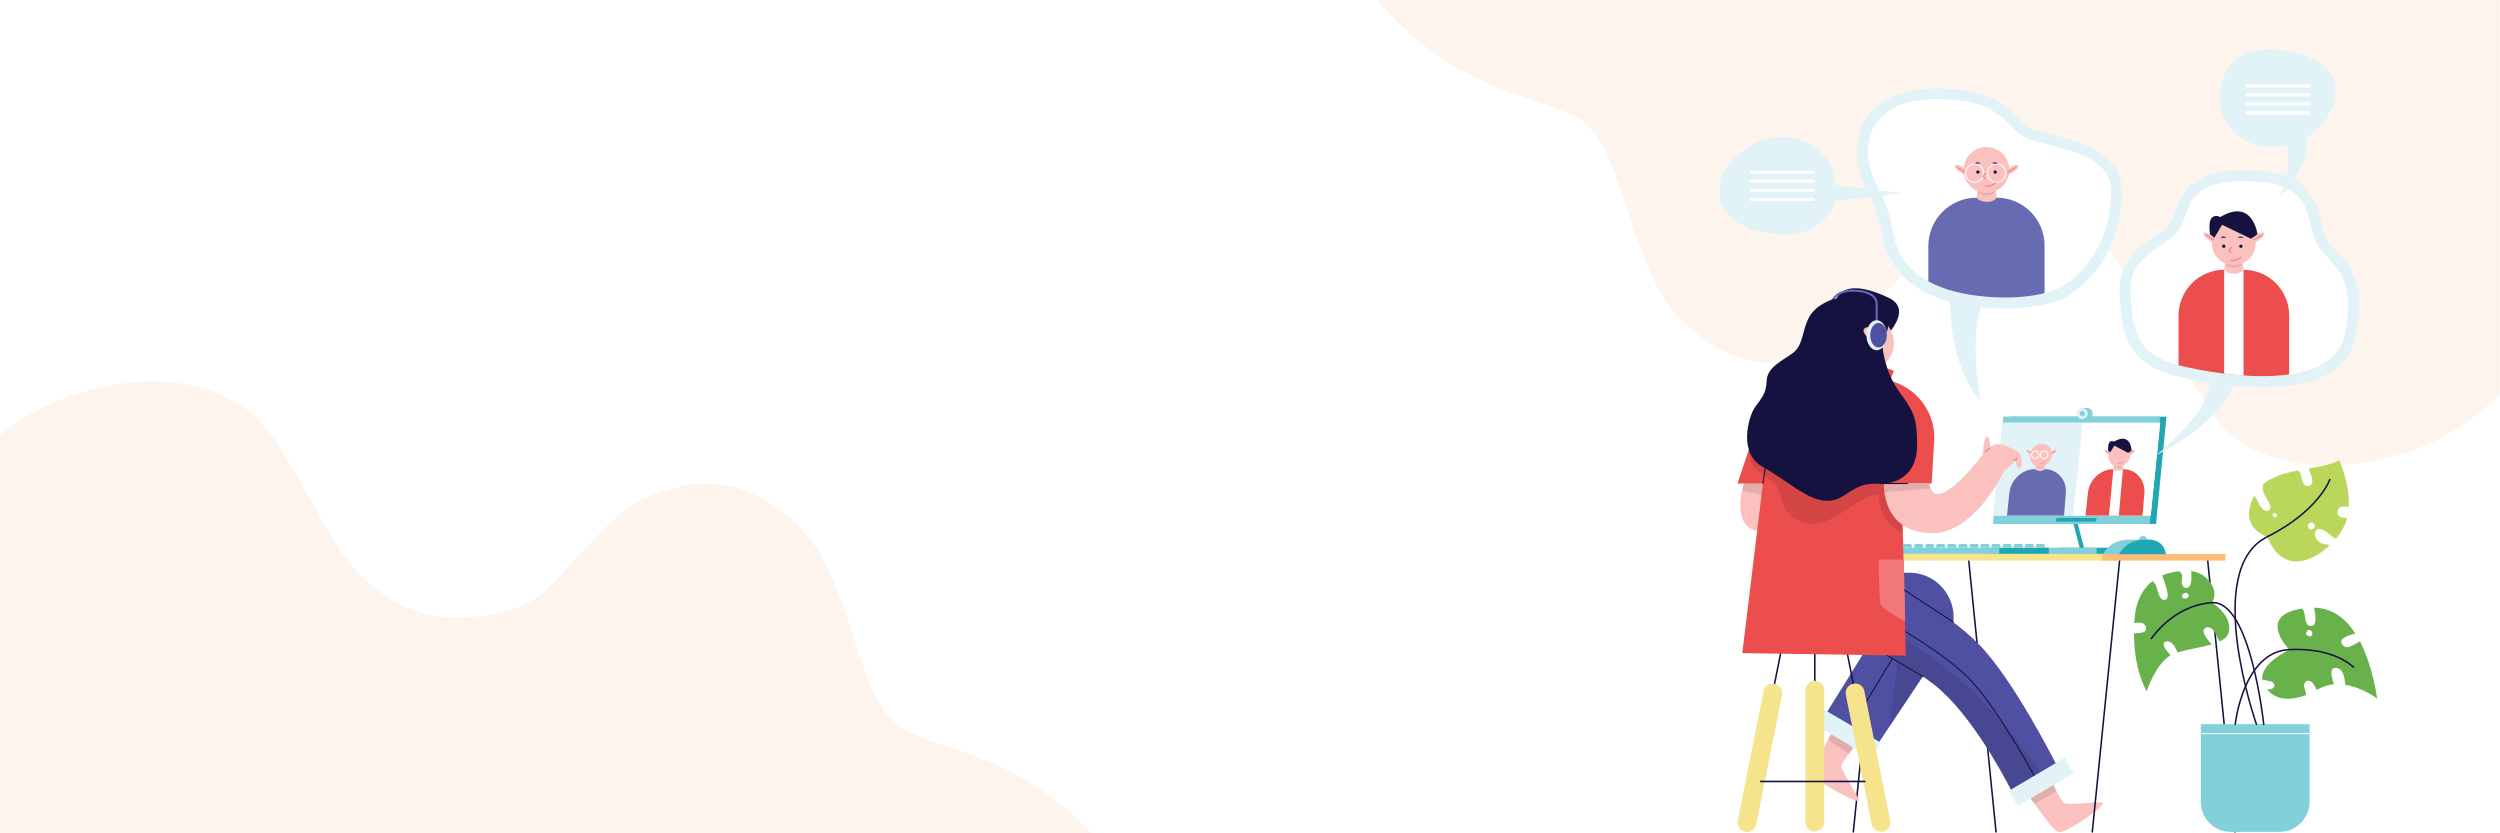 <?xml version="1.0" encoding="utf-8"?>
<!-- Generator: Adobe Illustrator 24.0.1, SVG Export Plug-In . SVG Version: 6.00 Build 0)  -->
<svg version="1.1" id="Layer_1" xmlns="http://www.w3.org/2000/svg" xmlns:xlink="http://www.w3.org/1999/xlink" x="0px" y="0px"
	 viewBox="0 0 1200 400" style="enable-background:new 0 0 1200 400;" xml:space="preserve">
<style type="text/css">
	.st0{fill:#FFFFFF;}
	.st1{fill:#FEF4EE;}
	.st2{fill:none;stroke:#20A7B4;stroke-width:2;stroke-miterlimit:10;}
	.st3{fill:#20A7B4;}
	.st4{fill:#82D1DA;}
	.st5{fill:#E1F3F7;}
	.st6{clip-path:url(#SVGID_2_);}
	.st7{fill:#EB4E4C;}
	.st8{fill:#FAC1BE;}
	.st9{opacity:0.1;fill:#010101;}
	.st10{fill:none;stroke:#F3787A;stroke-width:0.25;stroke-linecap:round;stroke-linejoin:round;stroke-miterlimit:10;}
	.st11{fill:#161240;}
	.st12{clip-path:url(#SVGID_4_);}
	.st13{fill:#666BB2;}
	.st14{fill:none;stroke:#FFFFFF;stroke-width:0.5;stroke-miterlimit:10;}
	.st15{fill:none;stroke:#161240;stroke-width:0.75;stroke-linecap:round;stroke-linejoin:round;stroke-miterlimit:10;}
	.st16{fill:#F6E48C;}
	.st17{fill:none;stroke:#666BB2;stroke-miterlimit:10;}
	.st18{fill:#5050A2;}
	.st19{fill:none;stroke:#161240;stroke-width:0.5;stroke-linecap:round;stroke-linejoin:round;stroke-miterlimit:10;}
	.st20{fill:#FCBD77;}
	.st21{opacity:0.1;clip-path:url(#SVGID_6_);fill:#010101;}
	.st22{fill:none;stroke:#F3787A;stroke-width:0.5;stroke-linecap:round;stroke-linejoin:round;stroke-miterlimit:10;}
	.st23{fill:#F3787A;}
	.st24{fill:#BAD75C;}
	.st25{fill:#69B14A;}
	.st26{fill:none;stroke:#FFFFFF;stroke-width:0.5;stroke-linecap:round;stroke-linejoin:round;stroke-miterlimit:10;}
	.st27{clip-path:url(#SVGID_8_);}
	.st28{clip-path:url(#SVGID_10_);}
</style>
<rect class="st0" width="1200" height="400"/>
<path class="st1" d="M435,350.8c-24.8-11.3-24.8-74-52.6-99.1c-3.5-3.1-27.5-28.3-61.9-16.5c-19.8,6.8-20.1,6.9-56.5,46.2
	c-12.9,13.9-37.4,15.4-48,15c-8.8-0.4-37.2-4-57-39c-27.1-47.8-30.5-55-45.4-64c-32.6-19.6-73.4-5.8-82.1-2.6
	C19.2,195.3,8.8,201.6,0,208.9V400h524.1C490.6,364.6,458.2,361.4,435,350.8z"/>
<path class="st1" d="M755.8,55.7c24.8,11.3,24.8,74,52.6,99.1c3.5,3.1,27.5,28.3,61.9,16.5c19.8-6.8,22.8-21.7,61.9-58.3
	c21-19.6,31.7-29.4,42.3-28.9c8.8,0.4,19.5,5.7,57.3,65c29.5,46.4,30.5,55,45.4,64c32.6,19.6,73.4,5.8,82.1,2.6
	c16.8-6.2,30-15.8,40.6-26.7V0H660.9C696.4,41.6,731.2,44.5,755.8,55.7z"/>
<g>
	<g>
		<line class="st2" x1="989.5" y1="225.7" x2="999.7" y2="264.4"/>
		<g>
			<polygon class="st3" points="1034.9,251.5 959.6,251.5 964.6,200 1039.9,200 			"/>
			<polygon class="st4" points="1031.9,251.5 956.6,251.5 961.6,200 1036.9,200 			"/>
			<polygon class="st5" points="961.3,202.9 1036.9,202.9 1032.3,247.5 956.7,247.5 			"/>
			<polygon class="st3" points="1005.9,250.4 986.6,250.4 987.2,248.6 1006.4,248.6 			"/>
			<path class="st4" d="M1004.5,198.5c0,1.5-1.2,2.6-2.6,2.6c-1.5,0-2.3-5.3-2.3-5.3s0.9,0,2.3,0
				C1003.3,195.9,1004.5,197.1,1004.5,198.5z"/>
			<path class="st5" d="M1002.1,198.5c0,1.5-1.2,2.6-2.6,2.6c-1.5,0-2.6-1.2-2.6-2.6c0-1.5,1.2-2.6,2.6-2.6
				C1000.9,195.9,1002.1,197.1,1002.1,198.5z"/>
			<path class="st4" d="M1000.8,198.5c0,0.7-0.6,1.3-1.3,1.3c-0.7,0-1.3-0.6-1.3-1.3c0-0.7,0.6-1.3,1.3-1.3
				C1000.2,197.2,1000.8,197.8,1000.8,198.5z"/>
		</g>
		<rect x="988.3" y="262.9" class="st3" width="29.2" height="3"/>
		<rect x="977.2" y="262.9" class="st4" width="29.2" height="3"/>
		<polygon class="st0" points="999.2,202.9 995.1,247.5 1032.3,247.5 1036.9,202.9 		"/>
		<polygon class="st5" points="961.3,202.9 957.3,247.5 995.1,247.5 999.7,202.9 		"/>
		<g>
			<defs>
				<polygon id="SVGID_1_" points="999.2,202.9 995.1,247.5 1032.3,247.5 1036.9,202.9 				"/>
			</defs>
			<clipPath id="SVGID_2_">
				<use xlink:href="#SVGID_1_"  style="overflow:visible;"/>
			</clipPath>
			<g class="st6">
				<path class="st7" d="M1014.4,225.2h4.7c6.1,0,10.7,5.1,10.2,11.4l-1.8,22.6h-27.7l2.4-22.6
					C1002.8,230.3,1008.3,225.2,1014.4,225.2z"/>
				<polygon class="st0" points="1019,225.2 1016,259.2 1011.2,259.2 1014.4,225.2 				"/>
				<path class="st8" d="M1014.7,223.5l-0.3,1.6c0,0,0.6,1,2.4,1s2.3-1,2.3-1l0-1.6H1014.7z"/>
				<path class="st9" d="M1014.7,223.5c0,0,0.4,1.1,2,1.1c1.7,0,2.2-1.1,2.2-1.1H1014.7z"/>
				<path class="st8" d="M1022.6,218.5c-0.3,3-2.8,5.5-5.8,5.5c-2.9,0-5.1-2.5-4.8-5.5c0.3-3,2.9-5.5,5.8-5.5
					S1022.8,215.5,1022.6,218.5z"/>
				<path class="st10" d="M1016.7,222.4c0,0,1.4,0.2,2.4-0.7"/>
				<g>
					<path class="st8" d="M1022.1,217.1c0,0,2.2-1.9,2.7-1.1c0.5,0.8-2.4,2.3-2.4,2.3L1022.1,217.1z"/>
					<line class="st10" x1="1022.2" y1="217.6" x2="1024.1" y2="216.5"/>
					<path class="st8" d="M1012.8,217.1c0,0-1.8-1.9-2.5-1.1c-0.6,0.8,2,2.3,2,2.3L1012.8,217.1z"/>
					<line class="st10" x1="1012.6" y1="217.6" x2="1010.9" y2="216.5"/>
				</g>
				<path class="st11" d="M1014.9,213.9l6.6,3.5l1.7-1.1c0,0-0.3-9.2-8.5-4.3c0,0-1.1-0.7-2,0.1c-1,0.9-0.8,4.2-0.8,4.2l1,0.8
					L1014.9,213.9z"/>
			</g>
		</g>
		<g>
			<defs>
				<polygon id="SVGID_3_" points="961.3,202.9 957.3,247.5 995.1,247.5 999.7,202.9 				"/>
			</defs>
			<clipPath id="SVGID_4_">
				<use xlink:href="#SVGID_3_"  style="overflow:visible;"/>
			</clipPath>
			<g class="st12">
				<path class="st13" d="M976.7,225.2h4.7c6.1,0,10.7,5.1,10.2,11.4l-1.8,22.6h-27.7l2.4-22.6C965.2,230.3,970.6,225.2,976.7,225.2
					z"/>
				<path class="st8" d="M977.1,223.5l-0.3,1.6c0,0,0.6,1,2.4,1s2.3-1,2.3-1l0-1.6H977.1z"/>
				<path class="st9" d="M977.1,223.5c0,0,0.4,1.1,2,1.1s2.2-1.1,2.2-1.1H977.1z"/>
				<path class="st8" d="M984.9,218.5c-0.3,3-2.8,5.5-5.8,5.5c-2.9,0-5.1-2.5-4.8-5.5c0.3-3,2.9-5.5,5.8-5.5
					C983.1,213,985.2,215.5,984.9,218.5z"/>
				<path class="st10" d="M979,222.4c0,0,1.4,0.2,2.4-0.7"/>
				<g>
					<path class="st8" d="M984.5,217.1c0,0,2.2-1.9,2.7-1.1c0.5,0.8-2.4,2.3-2.4,2.3L984.5,217.1z"/>
					<line class="st10" x1="984.6" y1="217.6" x2="986.5" y2="216.5"/>
					<path class="st8" d="M975.2,217.1c0,0-1.8-1.9-2.5-1.1c-0.6,0.8,2,2.3,2,2.3L975.2,217.1z"/>
					<line class="st10" x1="975" y1="217.6" x2="973.3" y2="216.5"/>
				</g>
				<g>
					<path class="st14" d="M979.4,218.3c0-1,0.8-1.8,1.8-1.8c1,0,1.8,0.8,1.8,1.8c0,1-0.8,1.8-1.8,1.8
						C980.2,220.1,979.4,219.3,979.4,218.3z"/>
					<path class="st14" d="M975.1,218.3c0-1,0.8-1.8,1.8-1.8s1.8,0.8,1.8,1.8c0,1-0.8,1.8-1.8,1.8S975.1,219.3,975.1,218.3z"/>
				</g>
			</g>
		</g>
	</g>
	<g>
		<rect x="954.2" y="262.9" class="st3" width="29.2" height="3"/>
		<rect x="910.4" y="262.9" class="st4" width="49.2" height="3"/>
		<path class="st4" d="M978,261.1h2.7c0.4,0,0.8,0.4,0.8,0.8v1h-4.3v-1C977.2,261.5,977.5,261.1,978,261.1z"/>
		<path class="st4" d="M972.7,261.1h2.7c0.4,0,0.8,0.4,0.8,0.8v1h-4.3v-1C971.9,261.5,972.3,261.1,972.7,261.1z"/>
		<path class="st4" d="M967.4,261.1h2.7c0.4,0,0.8,0.4,0.8,0.8v1h-4.3v-1C966.6,261.5,967,261.1,967.4,261.1z"/>
		<path class="st4" d="M962.1,261.1h2.7c0.4,0,0.8,0.4,0.8,0.8v1h-4.3v-1C961.3,261.5,961.7,261.1,962.1,261.1z"/>
		<path class="st4" d="M956.7,261.1h2.7c0.4,0,0.8,0.4,0.8,0.8v1h-4.3v-1C955.9,261.5,956.3,261.1,956.7,261.1z"/>
		<path class="st4" d="M951.4,261.1h2.7c0.4,0,0.8,0.4,0.8,0.8v1h-4.3v-1C950.6,261.5,951,261.1,951.4,261.1z"/>
		<path class="st4" d="M946.2,261.1h2.7c0.4,0,0.8,0.4,0.8,0.8v1h-4.3v-1C945.4,261.5,945.7,261.1,946.2,261.1z"/>
		<path class="st4" d="M940.9,261.1h2.7c0.4,0,0.8,0.4,0.8,0.8v1h-4.3v-1C940.1,261.5,940.4,261.1,940.9,261.1z"/>
		<path class="st4" d="M935.5,261.1h2.7c0.4,0,0.8,0.4,0.8,0.8v1h-4.3v-1C934.7,261.5,935,261.1,935.5,261.1z"/>
		<path class="st4" d="M930.2,261.1h2.7c0.4,0,0.8,0.4,0.8,0.8v1h-4.3v-1C929.4,261.5,929.7,261.1,930.2,261.1z"/>
		<path class="st4" d="M924.9,261.1h2.7c0.4,0,0.8,0.4,0.8,0.8v1h-4.3v-1C924.1,261.5,924.5,261.1,924.9,261.1z"/>
		<path class="st4" d="M919.6,261.1h2.7c0.4,0,0.8,0.4,0.8,0.8v1h-4.3v-1C918.8,261.5,919.2,261.1,919.6,261.1z"/>
		<path class="st4" d="M914.2,261.1h2.7c0.4,0,0.8,0.4,0.8,0.8v1h-4.3v-1C913.4,261.5,913.8,261.1,914.2,261.1z"/>
	</g>
	<g>
		<line class="st15" x1="945" y1="269.1" x2="958.1" y2="399.3"/>
		<line class="st15" x1="902.8" y1="269.1" x2="889.6" y2="399.3"/>
	</g>
	
		<rect x="895" y="266" transform="matrix(-1 -1.224647e-16 1.224647e-16 -1 1911.07 535.078)" class="st16" width="121.2" height="3.2"/>
	<path class="st8" d="M837.1,232.1c0,0-6.9,19.8,6.4,22.8l6.5-22.8H837.1z"/>
	<g>
		<path class="st17" d="M900.8,153.7c0,0,0-5.6,0-8.1c0-2.5-2.7-6.1-11.7-6.1s-10.8,7.1-10.8,7.1"/>
		<path class="st8" d="M838.9,177.1"/>
		<g>
			<path class="st18" d="M845.1,274.9h71.3c17,0,27.2,19,17.7,33.1l-33.4,50.1l-25.3-13.8l26-41.9c0,0-37.1,3.1-50.2,0.1
				C838.7,299.5,845.1,289.5,845.1,274.9z"/>
			<path class="st19" d="M887.4,350.8l28.3-46.9c4.3-7.2-0.9-16.4-9.3-16.4h-38.5"/>
			<g>
				<path class="st8" d="M889.6,359c0,0-5.1,6.4-5.7,8.5c-0.6,2.1,8.8,15.5,8.3,16.8c-0.5,1.3-14.1-6-17.3-8.5
					c-3.2-2.6-6.4-3.1-3.4-9.2c3-6.1,7.8-15,7.8-15L889.6,359z"/>
				<polygon class="st9" points="879.2,351.5 877.3,355.1 887.4,361.8 889.6,359 				"/>
			</g>
			
				<rect x="871.5" y="348.5" transform="matrix(-0.864 -0.504 0.504 -0.864 1475.83 1104.181)" class="st5" width="31.2" height="8.5"/>
		</g>
		<g>
			<g>
				<g>
					<line class="st15" x1="871.1" y1="306.1" x2="871.1" y2="377.8"/>
					<path class="st16" d="M871.1,326.8L871.1,326.8c-2.5,0-4.5,2-4.5,4.5v63.3c0,2.5,2,4.5,4.5,4.5l0,0c2.5,0,4.5-2,4.5-4.5v-63.3
						C875.6,328.9,873.6,326.8,871.1,326.8z"/>
				</g>
				<g>
					<line class="st15" x1="885.2" y1="306.1" x2="899.6" y2="378.3"/>
					<path class="st16" d="M889.6,328.2L889.6,328.2c-2.5,0.5-4.1,2.9-3.6,5.3l12.4,62.1c0.5,2.5,2.9,4.1,5.3,3.6l0,0
						c2.5-0.5,4.1-2.9,3.6-5.3l-12.4-62.1C894.5,329.3,892.1,327.7,889.6,328.2z"/>
				</g>
				<g>
					<line class="st15" x1="856.2" y1="306.1" x2="841.8" y2="378.3"/>
					<path class="st16" d="M851.8,328.2L851.8,328.2c2.5,0.5,4.1,2.9,3.6,5.3L843,395.7c-0.5,2.5-2.9,4.1-5.3,3.6l0,0
						c-2.5-0.5-4.1-2.9-3.6-5.3l12.4-62.1C846.9,329.3,849.3,327.7,851.8,328.2z"/>
				</g>
				<line class="st15" x1="895.1" y1="375.1" x2="845.1" y2="375.1"/>
			</g>
			<path class="st20" d="M845.7,311.5h50.1c2.3,0,4.1-1.8,4.1-4.1l0,0c0-2.3-1.8-4.1-4.1-4.1h-50.1c-2.3,0-4.1,1.8-4.1,4.1l0,0
				C841.6,309.7,843.4,311.5,845.7,311.5z"/>
		</g>
		<g>
			<path class="st18" d="M906,279.3c0,0,27,12.9,43.8,29.9c16.8,17,37.3,57.9,37.3,57.9L965.7,380c0,0-15.6-31.8-33.8-48.4
				c-18.3-16.6-49-24.8-56.2-35.3c-7.1-10.5-7.4-14.4-7.4-14.4L906,279.3z"/>
			<path class="st19" d="M976.9,373.3c0,0-18.5-34.8-33.1-48.9c-14.6-14.1-41.9-28.4-41.9-28.4"/>
			<g>
				<path class="st8" d="M985.5,376.5c0,0,3.5,7.4,5.1,8.9c1.6,1.4,17.8-1.1,18.8,0c1,1.1-11.6,10.1-15.3,11.8
					c-3.7,1.7-5.6,4.3-9.8-1c-4.2-5.4-10.1-13.6-10.1-13.6L985.5,376.5z"/>
				<polygon class="st9" points="974.2,382.5 976.6,385.9 987.1,379.8 985.5,376.5 				"/>
			</g>
			<g>
				<defs>
					<path id="SVGID_5_" d="M906,279.3c0,0,27,12.9,43.8,29.9c16.8,17,37.3,57.9,37.3,57.9L965.7,380c0,0-15.6-31.8-33.8-48.4
						c-18.3-16.6-49-24.8-56.2-35.3c-7.1-10.5-7.4-14.4-7.4-14.4L906,279.3z"/>
				</defs>
				<clipPath id="SVGID_6_">
					<use xlink:href="#SVGID_5_"  style="overflow:visible;"/>
				</clipPath>
				<path class="st21" d="M885.5,290.1c0,0,47.8,22.6,75.5,56.6c12.5,15.3,22.6,29.9,22.6,29.9l-19.4,5.7L865.7,298L885.5,290.1z"/>
			</g>
			
				<rect x="963.8" y="371.2" transform="matrix(-0.861 0.508 -0.508 -0.861 2013.805 201.057)" class="st5" width="31.2" height="8.5"/>
		</g>
		<path class="st7" d="M844.4,200.9L834,232.1l12.2,0l-9.9,81.4l78.5,1.2l-2-82.6h14.4l1.2-20.5c0.9-15.9-11.6-29.4-27.6-29.7
			l-29.4-0.4C859.2,181.5,848.3,189.3,844.4,200.9z"/>
		<path class="st11" d="M904.6,162.1c0,0,14.1-13.3,2.1-19.1c-17.7-8.4-24.5-4.1-26,2.7L904.6,162.1z"/>
		<path class="st9" d="M839.5,215.8c0,0,0.2,6.8,3.2,9.4c3,2.6,7.8,5,10.3,8.4c2.4,3.4,1.1,13.1,11.8,16.9
			c10.7,3.8,20.3-5.6,28.3-10.2c8.1-4.6,8.7-2,8.7-2s0.1,12.5,11.6,17.7l-3-23.8L839.5,215.8z"/>
		<g>
			<path class="st8" d="M904.3,232c0,0-1.5,23.9,23.4,23.9c15.2,0,28-17.1,34.4-30l-12.3-5.3c0,0-21.3,27.5-23.7,11.5H904.3z"/>
		</g>
		<path class="st9" d="M904.3,232c0,0,0,2.8,0.2,4.3l22.3-1.9c0,0-0.6-1.4-0.6-2.4H904.3z"/>
		<circle class="st8" cx="895.8" cy="164.7" r="13.3"/>
		<polyline class="st19" points="915.6,232.1 902.7,232.1 902.7,206 		"/>
		<line class="st19" x1="846.2" y1="232.1" x2="850" y2="206"/>
		<polygon class="st7" points="903,175.8 909.1,178 907.1,182.7 902.6,182 		"/>
		<path class="st11" d="M911.5,187.8c-6.9-9.5-7.8-20.7-7.8-20.8l0,0l0.8-4.9c0,0,4.1-6.8,0-10.7c-1.4-5.8-10.1-7.3-15.6-7.8
			c-2.7-0.5-5.5-0.7-8.2-0.2c0,0-8.7,2.2-12.3,8.8c-3.6,6.6-2.6,13.3-7.9,17.3c-5.3,3.9-12.2,6.7-12.5,13.3
			c-0.3,6.6-2.7,8.4-5.7,12.8c-3,4.4-8.1,21.9,3.8,28.5s21.5,16.2,30.8,16.3c9.3,0.1,11.6-8.7,23.9-8.2c12.3,0.6,19.7-6.7,19.4-19.1
			C920.2,200.5,918.5,197.4,911.5,187.8z"/>
		<path class="st8" d="M905.2,162.3c0,0-8.1-7.5-10.4-4.5c-2.3,3,8.9,9.2,8.9,9.2L905.2,162.3z"/>
		<line class="st22" x1="904.6" y1="164.3" x2="897.4" y2="159.8"/>
		<path class="st23" d="M913.8,268.6h-12c0,0,0,18.3,0.9,21.3c0.9,3,11.8,8.2,11.8,8.2L913.8,268.6z"/>
		<g>
			<path class="st8" d="M951.7,218.1c0,0,0.4-7.9,2-8.5c1.6-0.7,1.6,6,1.6,6L951.7,218.1z"/>
			<path class="st8" d="M949.8,220.6l12.3,5.3c0,0,4-2.9,5.3-5c0,0,0.8,4.1,2.1,4c1.3-0.1,1.4-6.8-0.8-7.9s-6.2-3.9-10-3.8
				C954.9,213.2,949.8,220.6,949.8,220.6z"/>
			<g>
				<line class="st22" x1="955.3" y1="215" x2="953" y2="216.7"/>
				<polyline class="st22" points="966.8,220.3 967.4,220.9 968.2,219.9 				"/>
			</g>
		</g>
		<path class="st17" d="M900.8,153.7c0,0,0-5.6,0-8.1c0-2.5-2.7-6.1-11.7-6.1c-3.5,0-5.9,1.1-7.6,2.4"/>
		<ellipse class="st5" cx="900.8" cy="160.9" rx="4.9" ry="7.2"/>
		<path class="st18" d="M905.7,160.9c0,3.2-1.8,5.9-4,5.9c-2.2,0-4-2.6-4-5.9c0-3.2,1.8-5.9,4-5.9
			C903.9,155,905.7,157.7,905.7,160.9z"/>
		<polygon class="st9" points="837.2,232.1 836.1,235.5 845.6,237.4 846.2,232.1 		"/>
		<line class="st19" x1="923" y1="324.7" x2="905.9" y2="314.7"/>
		<polygon class="st9" points="906.8,348.9 910.8,317.6 923,324.7 		"/>
		<line class="st19" x1="937.6" y1="298.6" x2="914.2" y2="283.3"/>
	</g>
	<g>
		<g>
			<line class="st15" x1="1059.7" y1="269.1" x2="1072.8" y2="399.3"/>
			<line class="st15" x1="1017.4" y1="269.1" x2="1004.3" y2="399.3"/>
		</g>
		
			<rect x="1008.9" y="266" transform="matrix(-1 -1.224647e-16 1.224647e-16 -1 2077.105 535.078)" class="st20" width="59.3" height="3.2"/>
	</g>
	<g>
		<path class="st4" d="M1030.4,258.4c0.5,1,0.1,2.1-0.9,2.6c-1,0.5-2.1,0.1-2.6-0.9s-0.1-2.1,0.9-2.6
			C1028.8,257,1030,257.4,1030.4,258.4z"/>
		<path class="st4" d="M1009.4,266h22.5c0,0,0.7-5.1-0.7-7c0,0-4.1,0-7.7,0C1015.4,258.9,1012.3,261.6,1009.4,266z"/>
		<path class="st3" d="M1017.1,266h22.5c0,0-0.4-7-8.4-7C1023.1,258.9,1020,261.6,1017.1,266z"/>
	</g>
	<g>
		<path class="st4" d="M1094.2,399.3h-23.5c-7.9,0-14.3-6.4-14.3-14.3v-37.4h52.2V385C1108.5,392.9,1102.1,399.3,1094.2,399.3z"/>
		<g>
			<g>
				<path class="st24" d="M1122.9,243.8c0.6-0.5,1.3-0.7,2-0.7c0.9,0,1.7,0.1,2.5,0.3c0.7-11.2-4.6-22.5-4.6-22.5
					c-3.6,2.1-8.9,3-14.6,4c0.3,0.7,0.6,1.5,0.8,2.2c0.5,1.4,1.3,3.3,0.7,4.9c-0.6,1.5-2.6,1.8-3.6,0.7c-1-1.1-1.2-2.9-1.6-4.3
					c-0.2-0.8-0.4-1.4-0.8-2c-0.1-0.2-0.1-0.2-0.2-0.3c-0.1-0.1-0.1-0.1-0.2-0.2c0,0-0.1-0.1-0.1-0.1c0,0,0,0,0,0
					c-6.3,1.2-12.5,2.9-16.9,6.6c-0.4,1.5-0.2,3,0.4,4.4c0.4,1,0.9,1.9,1.5,2.8c0.7,1.2,2.2,3.4,1.3,4.9c-1,1.5-2.8,0.6-3.7-0.4
					c-1.1-1.3-1.8-2.9-2.6-4.4c-0.3-0.6-0.7-1.2-1.1-1.6c0,0-0.1-0.1-0.1-0.1c-8.1,15.4,6.3,19.7,6.3,19.7c6.9,17.2,20.7,12.9,30,4
					c-0.2-0.1-0.5-0.1-0.8-0.2c-1.2-0.2-2.4-0.3-3.4-0.8c-2-1-3.8-3.5-2.6-5.7c0.8-1.4,2.3-1.3,3.6-0.6c1.5,0.7,2.7,1.8,4,2.8
					c0.6,0.5,1.3,1,2,1.3c0,0,0.1,0,0.1,0.1c1.4-1.6,2.6-3.4,3.5-5.1c0.9-1.6,1.5-3.2,2-4.9c0,0-0.1,0-0.1,0c-1,0-2.1,0-3-0.4
					c-0.5-0.2-1-0.5-1.3-1c-0.3-0.5-0.3-1.1-0.3-1.7C1122.1,244.9,1122.4,244.2,1122.9,243.8z M1092.9,247.5c0,0.1,0,0.1,0,0.2
					c0,0.1-0.1,0.1-0.1,0.2c-0.1,0.1-0.1,0.2-0.2,0.2c-0.1,0.1-0.2,0.1-0.3,0.1c-0.1,0-0.2,0-0.3,0c0,0,0,0,0,0c-0.1,0-0.2,0-0.2,0
					c0,0,0,0,0,0c0,0,0,0,0,0c-0.1,0-0.1,0-0.2,0c0,0,0,0,0,0c-0.2,0-0.3-0.1-0.4-0.3c-0.1-0.1-0.1-0.1-0.2-0.2
					c0-0.1-0.1-0.2-0.1-0.3c0-0.1,0-0.3,0-0.4c0-0.1,0.1-0.2,0.1-0.3c0.1-0.1,0.1-0.2,0.2-0.2c0.1-0.1,0.3-0.1,0.4-0.1
					c0.1,0,0.1,0,0.2,0c0,0,0.1,0,0.1,0c0.1,0,0.1,0,0.1,0c0,0,0,0,0.1,0c0,0,0.1,0,0.1,0c0,0,0.1,0,0.1,0c0,0,0,0,0,0
					c0,0,0,0,0.1,0c0,0,0.1,0,0.1,0.1c0.1,0.1,0.2,0.2,0.3,0.3c0,0.1,0.1,0.1,0.1,0.2C1092.9,247.2,1093,247.3,1092.9,247.5
					C1092.9,247.5,1092.9,247.5,1092.9,247.5z M1110.9,253.2c-0.1,0.1-0.1,0.2-0.2,0.3c0,0-0.1,0.1-0.1,0.1
					c-0.2,0.1-0.3,0.2-0.5,0.3c0,0,0,0,0,0.1c-0.1,0.1-0.4,0.2-0.6,0.2c-0.1,0-0.3,0-0.4,0c-0.2,0-0.4-0.1-0.5-0.2
					c-0.2-0.1-0.4-0.3-0.5-0.5c-0.1-0.2-0.1-0.3-0.2-0.5c0-0.2-0.1-0.4,0-0.5c0-0.4,0.1-0.7,0.3-1c0.1-0.2,0.3-0.3,0.5-0.5
					c0.2-0.1,0.4-0.2,0.7-0.2c0.1,0,0.2,0,0.4,0c0.1,0,0.2,0.1,0.3,0.1c0.2,0.1,0.3,0.2,0.5,0.4c0.1,0.2,0.3,0.3,0.4,0.5
					c0.1,0.1,0.1,0.2,0.1,0.4c0,0.1,0,0.3,0,0.4C1111.1,252.8,1111.1,253,1110.9,253.2z"/>
				<path class="st15" d="M1118.3,230.2c0,0-5.2,15-30.1,27.5c-31.3,15.6-5.1,90-5.1,90"/>
			</g>
			<g>
				<path class="st25" d="M1061.8,289.3c3.9-6.5-2.8-14.2-9.5-15.1c-0.2,0-0.4,0-0.5-0.1c0,1,0.1,2,0.1,3.1c0,1.3-0.1,2.7-0.7,3.9
					c-0.6,1.2-2.2,1.5-3.2,0.5c-1.1-1.1-0.7-3-0.6-4.3c0-0.3,0-0.7,0-1c0,0,0,0,0,0c0,0,0,0,0-0.1c0-0.1-0.1-0.2-0.1-0.4
					c-0.1-0.2-0.1-0.3-0.2-0.4c-0.3-0.5-0.6-0.9-1-1.2c-2.5,0.2-5.4,0.8-8.2,2c0.1,0.2,0.2,0.5,0.2,0.7c0.4,1.1,0.7,2.1,1.1,3.2
					c0.6,1.8,1.3,3.8,1.3,5.7c0,0.7-0.2,1.5-0.8,1.9c-0.7,0.5-1.6,0.3-2.2-0.3c-0.8-0.7-1.2-1.8-1.5-2.7c-0.4-1.1-0.6-2.2-1-3.3
					c-0.3-1-0.8-1.5-1.6-2.3c-0.1,0-0.1-0.1-0.2-0.2c-4.4,3.4-7.9,9-8.6,18.1c-0.1,0.7-0.1,1.4-0.1,2.1c0.4,0,0.9-0.1,1.3-0.2
					c1.4-0.2,2.9-0.1,3.8,1.2c0.7,1,0.8,2.4-0.3,3.1c-0.9,0.6-2.1,0.6-3.2,0.7c-0.3,0-0.6,0-0.9,0.1c-0.1,0-0.2,0-0.4,0c0,0,0,0,0,0
					c0,0,0,0,0,0c-0.1,0-0.1,0-0.2,0c-0.1,0-0.2,0-0.3,0.1c0.1,18.2,6.1,27.7,6.1,27.7s3.8-11.6,10.3-16.5c0.4-0.3,0.8-0.5,1.2-0.8
					c-0.3-0.3-0.5-0.6-0.8-0.9c-0.9-1-1.9-2.2-2.4-3.5c-0.2-0.5-0.2-1.1,0.1-1.6c0.4-0.6,1.1-0.7,1.8-0.6c1.9,0.2,3.1,1.9,3.8,3.5
					c0.3,0.6,0.5,1.2,0.8,1.8c4.7-1.5,11.3-2.4,16.4-3.9c-0.4-0.5-0.8-0.9-1.2-1.4c-1-1.3-2.2-2.7-2.6-4.3c-0.2-0.7-0.1-1.4,0.4-1.9
					c0.6-0.6,1.5-0.7,2.3-0.5c1.7,0.4,2.6,2.3,3.3,3.8c0.4,0.8,0.8,1.6,1.3,2.3c0,0,0.1,0.2,0.2,0.2c0.1,0.1,0.1,0.1,0.2,0.2
					c0,0,0.1,0.1,0.2,0.1c0,0,0,0,0,0c2.2-1.1,3.8-2.6,4.2-4.6C1071.3,294.9,1061.8,289.3,1061.8,289.3z M1050.5,286.2
					c-0.1,0.2-0.2,0.4-0.3,0.6c-0.1,0.1-0.2,0.2-0.4,0.3c-0.1,0.1-0.2,0.1-0.3,0.1c-0.1,0-0.2,0-0.3,0.1c-0.2,0-0.3,0-0.5,0
					c0,0-0.1,0-0.1-0.1c-0.1,0-0.1,0-0.2,0c-0.1,0-0.1,0-0.2,0c-0.1,0-0.2-0.1-0.3-0.1c-0.1,0-0.1-0.1-0.2-0.2c0,0,0,0,0,0
					c-0.1-0.1-0.1-0.2-0.2-0.2c0-0.1-0.1-0.2-0.1-0.2c0,0,0,0,0,0c0-0.2,0-0.4,0-0.6c0.1-0.3,0.3-0.6,0.5-0.8
					c0.1-0.1,0.2-0.2,0.4-0.3c0.1-0.1,0.3-0.1,0.4-0.2c0.3,0,0.4,0,0.7,0c0,0,0.1,0,0.1,0c0.1,0,0.2,0.1,0.3,0.1
					c0.2,0.1,0.4,0.3,0.5,0.5c0,0.1,0.1,0.1,0.1,0.2c0,0.1,0.1,0.2,0.1,0.3c0,0.1,0,0.2,0,0.3c0,0,0,0,0,0.1
					C1050.5,286,1050.5,286.1,1050.5,286.2z"/>
				<path class="st15" d="M1032.7,306.5c0,0,10.4-16,29-17.2c18.6-1.3,24.9,58.4,24.9,58.4"/>
			</g>
			<g>
				<path class="st25" d="M1132.8,307.9c-0.2,0-0.3,0.1-0.5,0.2c0,0-0.1,0-0.2,0.1c-0.1,0.1-0.2,0.1-0.3,0.2
					c-0.4,0.2-0.9,0.5-1.3,0.7c-1.4,0.8-3.2,2-4.8,1.4c-0.8-0.3-1.5-1.1-1.8-1.9c-0.2-0.8,0-1.5,0.6-2c0.5-0.6,1.3-0.9,2-1.2
					c0.8-0.4,1.7-0.6,2.6-0.9c0.5-0.1,1-0.3,1.5-0.4c-4.5-6.9-10.8-12.3-19.8-12.4c0.1,0.4,0.1,0.8,0.2,1.2c0.3,1.8,0.6,3.7,0.3,5.5
					c-0.1,0.7-0.4,1.4-1,1.8c-0.6,0.4-1.4,0.4-2.1,0.1c-1.4-0.7-1.6-2.9-1.8-4.3c-0.2-0.9-0.3-1.8-0.6-2.7c-0.2-0.4-0.4-0.9-0.7-1.2
					c-22.4,3.3-6.2,19.8-6.2,19.8s-13.9,6.3-13,14.3c0,0,0,0,0,0c0.5,0.1,0.9,0.2,1.4,0.3c0.1,0,0.2,0,0.4,0.1c0,0,0.4,0.1,0.1,0
					c0.2,0,0.4,0,0.5,0.1c1.1,0.2,2.6,0.4,3.2,1.5c0.5,1.1-0.1,2.2-1.2,2.5c-0.7,0.2-1.4,0.2-2.1,0.2c4.7,5.8,12.1,5.2,18.7,2.7
					c0-0.2,0-0.3,0-0.5c-0.1-0.7-0.4-1.3-0.5-1.9c-0.4-1.3-0.8-2.8,0.2-3.9c0.9-0.9,2-0.7,2.9,0c0.9,0.7,1.5,1.8,2,2.8
					c0.2,0.4,0.4,0.7,0.5,1.1c0.2-0.1,0.5-0.3,0.7-0.4c2.5-1.4,5.1-2.1,7.6-2.4c-0.3-1.2-0.8-2.3-1-3.5c-0.3-1.2-0.5-2.7,0.3-3.7
					c1-1.1,2.8-0.6,3.7,0.2c1.2,1,1.7,2.7,2,4.1c0.2,1,0.3,2.1,0.4,3.2c8.4,1.3,15.3,6.6,15.3,6.6S1139.2,320.3,1132.8,307.9z
					 M1109.9,304.4c0,0.1,0,0.1,0,0.2c-0.1,0.2-0.2,0.4-0.3,0.5c-0.1,0.1-0.3,0.2-0.5,0.3c-0.3,0.1-0.6,0.1-0.8,0
					c-0.5-0.1-1-0.5-1.3-1c-0.2-0.4-0.1-0.8,0.2-1.1c0.1-0.3,0.2-0.6,0.5-0.8c0.1-0.1,0.2-0.1,0.4-0.1c0.1,0,0.3,0,0.4,0
					c0.2,0,0.4,0.1,0.6,0.2c0.1,0.1,0.2,0.2,0.3,0.2c0,0,0.1,0.1,0.1,0.1c0.1,0.1,0.1,0.2,0.2,0.3c0.1,0.1,0.1,0.3,0.2,0.5
					c0,0,0,0.1,0,0.1c0,0,0,0,0,0c0.1,0.1,0.1,0.4,0.1,0.5C1110,304.3,1109.9,304.4,1109.9,304.4z"/>
				<path class="st15" d="M1129.7,320.3c0,0-8.8-9.6-30.9-8.5c-22.1,1.1-25.9,35.8-25.9,35.8"/>
			</g>
		</g>
		<line class="st26" x1="1056.4" y1="352.1" x2="1108.5" y2="352.1"/>
	</g>
	<g>
		<g>
			<path class="st5" d="M935.9,142c0,0-1,32.8,14.7,50.4c0,0-7.5-41.6,4.7-52.6L935.9,142z"/>
			<path class="st5" d="M962.6,148.1c-4.5,0-9.1-0.3-13.8-0.8c-33.3-4-43.1-21.1-45.3-34.7c-1.6-9.5-4.3-15.1-6.8-20
				c-2.5-5-4.8-9.8-5.3-16.8c-0.6-9.1,1.9-17,7.3-22.7c6.6-7,17-10.6,31.1-10.6c1.3,0,2.6,0,3.9,0.1c21.9,0.9,28.8,7.9,34.4,13.6
				c3.1,3.1,5.4,5.4,10.1,6.7c1.6,0.4,3.3,0.9,5,1.3c15.1,3.8,35.9,9.1,35.4,28.6c-0.6,26.5-14.8,43.3-27.8,50.2
				C988.6,144.1,979.7,148.1,962.6,148.1z"/>
			<path class="st0" d="M988.5,138.2c-5.2,2.7-18.8,6.2-39.1,3.8c-20.2-2.4-37.5-10.7-40.7-30.4c-3.3-19.6-11.1-23.8-12-36.3
				c-0.8-12.5,4.7-29,36.8-27.6s27.4,15.8,43.4,20.1c16.1,4.3,36.9,7.6,36.5,24.7C1013.1,109.7,1005.3,129.3,988.5,138.2z"/>
			<g>
				<defs>
					<path id="SVGID_7_" d="M988.5,138.2c-5.2,2.7-18.8,6.2-39.1,3.8c-20.2-2.4-37.5-10.7-40.7-30.4c-3.3-19.6-11.1-23.8-12-36.3
						c-0.8-12.5,4.7-29,36.8-27.6s27.4,15.8,43.4,20.1c16.1,4.3,36.9,7.6,36.5,24.7C1013.1,109.7,1005.3,129.3,988.5,138.2z"/>
				</defs>
				<clipPath id="SVGID_8_">
					<use xlink:href="#SVGID_7_"  style="overflow:visible;"/>
				</clipPath>
				<g class="st27">
					<path class="st13" d="M948.7,94.9h9.7c12.7,0,23,10.3,23,23v45.6h-55.8V118C925.7,105.2,936,94.9,948.7,94.9z"/>
					<path class="st8" d="M949.1,91.6l-0.4,3.3c0,0,1.5,2,5.1,2c3.6,0,4.6-2,4.6-2l-0.4-3.3H949.1z"/>
					<path class="st9" d="M949.1,91.6c0,0,1,2.1,4.5,2.1c3.4,0,4.4-2.1,4.4-2.1H949.1z"/>
					<circle class="st8" cx="953.5" cy="81.6" r="11"/>
					<g>
						<path class="st8" d="M963.3,81.7c0,0,4.2-3.8,5.4-2.3c1.2,1.5-4.7,4.7-4.7,4.7L963.3,81.7z"/>
						<line class="st22" x1="963.6" y1="82.7" x2="967.4" y2="80.4"/>
						<path class="st8" d="M943.8,81.7c0,0-4.2-3.8-5.4-2.3c-1.2,1.5,4.7,4.7,4.7,4.7L943.8,81.7z"/>
						<line class="st22" x1="943.4" y1="82.7" x2="939.7" y2="80.4"/>
					</g>
					<g>
						<path class="st14" d="M954,83.1c0-2.4,2-4.4,4.4-4.4s4.4,2,4.4,4.4c0,2.4-2,4.4-4.4,4.4S954,85.5,954,83.1z"/>
						<path class="st14" d="M943.4,83.1c0-2.4,2-4.4,4.4-4.4c2.4,0,4.4,2,4.4,4.4c0,2.4-2,4.4-4.4,4.4
							C945.4,87.5,943.4,85.5,943.4,83.1z"/>
					</g>
					<polyline class="st22" points="953.1,83.2 951.8,84.7 952.9,85.6 					"/>
					<g>
						<path class="st11" d="M950.2,82.6c0,0.5-0.4,0.8-0.8,0.8s-0.8-0.4-0.8-0.8c0-0.5,0.4-0.8,0.8-0.8S950.2,82.1,950.2,82.6z"/>
						<path class="st11" d="M958.5,82.6c0,0.5-0.4,0.8-0.8,0.8c-0.5,0-0.8-0.4-0.8-0.8c0-0.5,0.4-0.8,0.8-0.8
							C958.1,81.8,958.5,82.1,958.5,82.6z"/>
					</g>
					<path class="st22" d="M952.9,89.3c0,0,2.9,0.4,4.8-1.4"/>
					<path class="st11" d="M956.3,78.5h2.8C959.1,78.5,957.2,77.2,956.3,78.5z"/>
					<path class="st11" d="M948,78.5h2.8C950.8,78.5,949,77.2,948,78.5z"/>
				</g>
			</g>
		</g>
		<g>
			<path class="st5" d="M880.7,88.8l32.4,3.9l-31.8,3.7c0,0-5.1,14.9-21.1,16c-16,1.1-38-5.6-34.6-23.7c3.4-18,26.7-28.2,41.7-20.3
				C882.1,76.4,880.7,88.8,880.7,88.8z"/>
			<g>
				<path class="st0" d="M870.3,83.5h-29.8c-0.4,0-0.8-0.4-0.8-0.8l0,0c0-0.4,0.4-0.8,0.8-0.8h29.8c0.4,0,0.8,0.4,0.8,0.8l0,0
					C871.1,83.1,870.8,83.5,870.3,83.5z"/>
				<path class="st0" d="M870.3,87.8h-29.8c-0.4,0-0.8-0.4-0.8-0.8l0,0c0-0.4,0.4-0.8,0.8-0.8h29.8c0.4,0,0.8,0.4,0.8,0.8l0,0
					C871.1,87.5,870.8,87.8,870.3,87.8z"/>
				<path class="st0" d="M870.3,92.1h-29.8c-0.4,0-0.8-0.4-0.8-0.8l0,0c0-0.4,0.4-0.8,0.8-0.8h29.8c0.4,0,0.8,0.4,0.8,0.8l0,0
					C871.1,91.8,870.8,92.1,870.3,92.1z"/>
				<path class="st0" d="M870.3,96.5h-29.8c-0.4,0-0.8-0.4-0.8-0.8l0,0c0-0.4,0.4-0.8,0.8-0.8h29.8c0.4,0,0.8,0.4,0.8,0.8l0,0
					C871.1,96.1,870.8,96.5,870.3,96.5z"/>
			</g>
		</g>
	</g>
	<g>
		<g>
			<path class="st5" d="M1053.3,157.6c0,0,16.7,23.4,0,42.6c-16.7,19.2-21.4,19.8-21.4,19.8s24.7-11.3,35.4-26.9
				c15.2-22.3,7.1-35.4,7.1-35.4H1053.3z"/>
			<g>
				<path class="st5" d="M1086,185.9c-18.2,0-35.8-4-40.8-5.2c-24.8-6.1-27.2-21.4-27.8-40.8c-0.4-14.7,9.3-21.3,16.4-26.1
					c3.4-2.3,6.6-4.5,8.1-7c0.9-1.6,1.6-3.4,2.3-5.4c4-10.8,9.3-19.7,33.7-19.7c1.2,0,2.5,0,3.8,0.1c26.9,0.9,30.2,14.8,32.6,25
					c0.8,3.5,1.6,6.8,3.3,9c1.3,1.7,2.7,3.2,4,4.7c6.9,7.6,14.1,15.5,9.2,41.1C1128.5,172.6,1119,185.9,1086,185.9
					C1086,185.9,1086,185.9,1086,185.9z"/>
				<path class="st0" d="M1113.3,118.9c-8-10.4,0.5-30.8-31.9-31.9c-32.4-1.1-29.3,12.6-35,22.4c-5.7,9.8-24.2,11.9-23.7,30.3
					c0.5,18.4,2.5,30.6,23.7,35.8c21.2,5.2,73.7,12.9,79.1-15.1C1130.8,132.5,1121.3,129.3,1113.3,118.9z"/>
				<g>
					<defs>
						<path id="SVGID_9_" d="M1113.3,118.9c-8-10.4,0.5-30.8-31.9-31.9c-32.4-1.1-29.3,12.6-35,22.4c-5.7,9.8-24.2,11.9-23.7,30.3
							c0.5,18.4,2.5,30.6,23.7,35.8c21.2,5.2,73.7,12.9,79.1-15.1C1130.8,132.5,1121.3,129.3,1113.3,118.9z"/>
					</defs>
					<clipPath id="SVGID_10_">
						<use xlink:href="#SVGID_9_"  style="overflow:visible;"/>
					</clipPath>
					<g class="st28">
						<path class="st7" d="M1067.6,129.5h9.3c12.1,0,21.9,9.8,21.9,21.9V195h-53.1v-43.5C1045.7,139.4,1055.5,129.5,1067.6,129.5z"
							/>
						<rect x="1067.6" y="129.5" class="st0" width="9.3" height="65.4"/>
						<path class="st8" d="M1068,126.4l-0.4,3.1c0,0,1.5,1.9,4.9,1.9c3.4,0,4.4-1.9,4.4-1.9l-0.4-3.1H1068z"/>
						<path class="st9" d="M1068,126.4c0,0,1,2,4.3,2c3.3,0,4.2-2,4.2-2H1068z"/>
						<circle class="st8" cx="1072.2" cy="116.8" r="10.5"/>
						<g>
							<path class="st8" d="M1081.6,114.1c0,0,4-3.6,5.2-2.2c1.1,1.5-4.4,4.5-4.4,4.5L1081.6,114.1z"/>
							<line class="st22" x1="1081.9" y1="115.1" x2="1085.4" y2="112.9"/>
							<path class="st8" d="M1062.9,114.1c0,0-4-3.6-5.1-2.2c-1.1,1.5,4.4,4.5,4.4,4.5L1062.9,114.1z"/>
							<line class="st22" x1="1062.6" y1="115.1" x2="1059" y2="112.9"/>
						</g>
						<path class="st11" d="M1066.6,107.9l13.9,6.7l3.1-2.1c0,0-2.2-17.7-17.9-8.3c0,0-2.3-1.4-4,0.3c-1.9,1.8-0.9,8-0.9,8l2.1,1.6
							L1066.6,107.9z"/>
						<g>
							<polyline class="st22" points="1071.1,118.7 1069.8,120.3 1070.8,121.2 							"/>
							<g>
								<path class="st11" d="M1068.2,118.2c0,0.5-0.4,0.8-0.8,0.8s-0.8-0.4-0.8-0.8c0-0.5,0.4-0.8,0.8-0.8
									S1068.2,117.7,1068.2,118.2z"/>
								<path class="st11" d="M1076.4,118.2c0,0.5-0.4,0.8-0.8,0.8c-0.5,0-0.8-0.4-0.8-0.8c0-0.5,0.4-0.8,0.8-0.8
									C1076,117.3,1076.4,117.7,1076.4,118.2z"/>
							</g>
							<path class="st22" d="M1070.8,124.9c0,0,2.9,0.4,4.8-1.4"/>
							<path class="st11" d="M1074.2,114.1h2.8C1077,114.1,1075.1,112.8,1074.2,114.1z"/>
							<path class="st11" d="M1065.9,114.1h2.8C1068.7,114.1,1066.9,112.8,1065.9,114.1z"/>
						</g>
					</g>
				</g>
			</g>
		</g>
		<g>
			<path class="st5" d="M1075.2,65.5c-17-11.9-11.2-38.9,9.5-41.5c0.4-0.1,0.9-0.1,1.3-0.1c16-1.1,38,5.6,34.6,23.7
				c-3.4,18-26.7,28.2-41.7,20.3C1077.7,67.1,1076.4,66.3,1075.2,65.5z"/>
			<g>
				<path class="st0" d="M1078.3,53.4h29.8c0.4,0,0.8,0.4,0.8,0.8l0,0c0,0.4-0.4,0.8-0.8,0.8h-29.8c-0.4,0-0.8-0.4-0.8-0.8l0,0
					C1077.5,53.8,1077.8,53.4,1078.3,53.4z"/>
				<path class="st0" d="M1078.3,49.1h29.8c0.4,0,0.8,0.4,0.8,0.8l0,0c0,0.4-0.4,0.8-0.8,0.8h-29.8c-0.4,0-0.8-0.4-0.8-0.8l0,0
					C1077.5,49.4,1077.8,49.1,1078.3,49.1z"/>
				<path class="st0" d="M1078.3,44.7h29.8c0.4,0,0.8,0.4,0.8,0.8l0,0c0,0.4-0.4,0.8-0.8,0.8h-29.8c-0.4,0-0.8-0.4-0.8-0.8l0,0
					C1077.5,45.1,1077.8,44.7,1078.3,44.7z"/>
				<path class="st0" d="M1078.3,40.4h29.8c0.4,0,0.8,0.4,0.8,0.8l0,0c0,0.4-0.4,0.8-0.8,0.8h-29.8c-0.4,0-0.8-0.4-0.8-0.8l0,0
					C1077.5,40.8,1077.8,40.4,1078.3,40.4z"/>
			</g>
			<path class="st5" d="M1096.3,62.8c0,0,5.9,19.2-2.3,31.7c0,0,7.9-5.9,12.2-18.8c2.1-6.4,0-16.2,0-16.2L1096.3,62.8z"/>
		</g>
	</g>
</g>
</svg>
